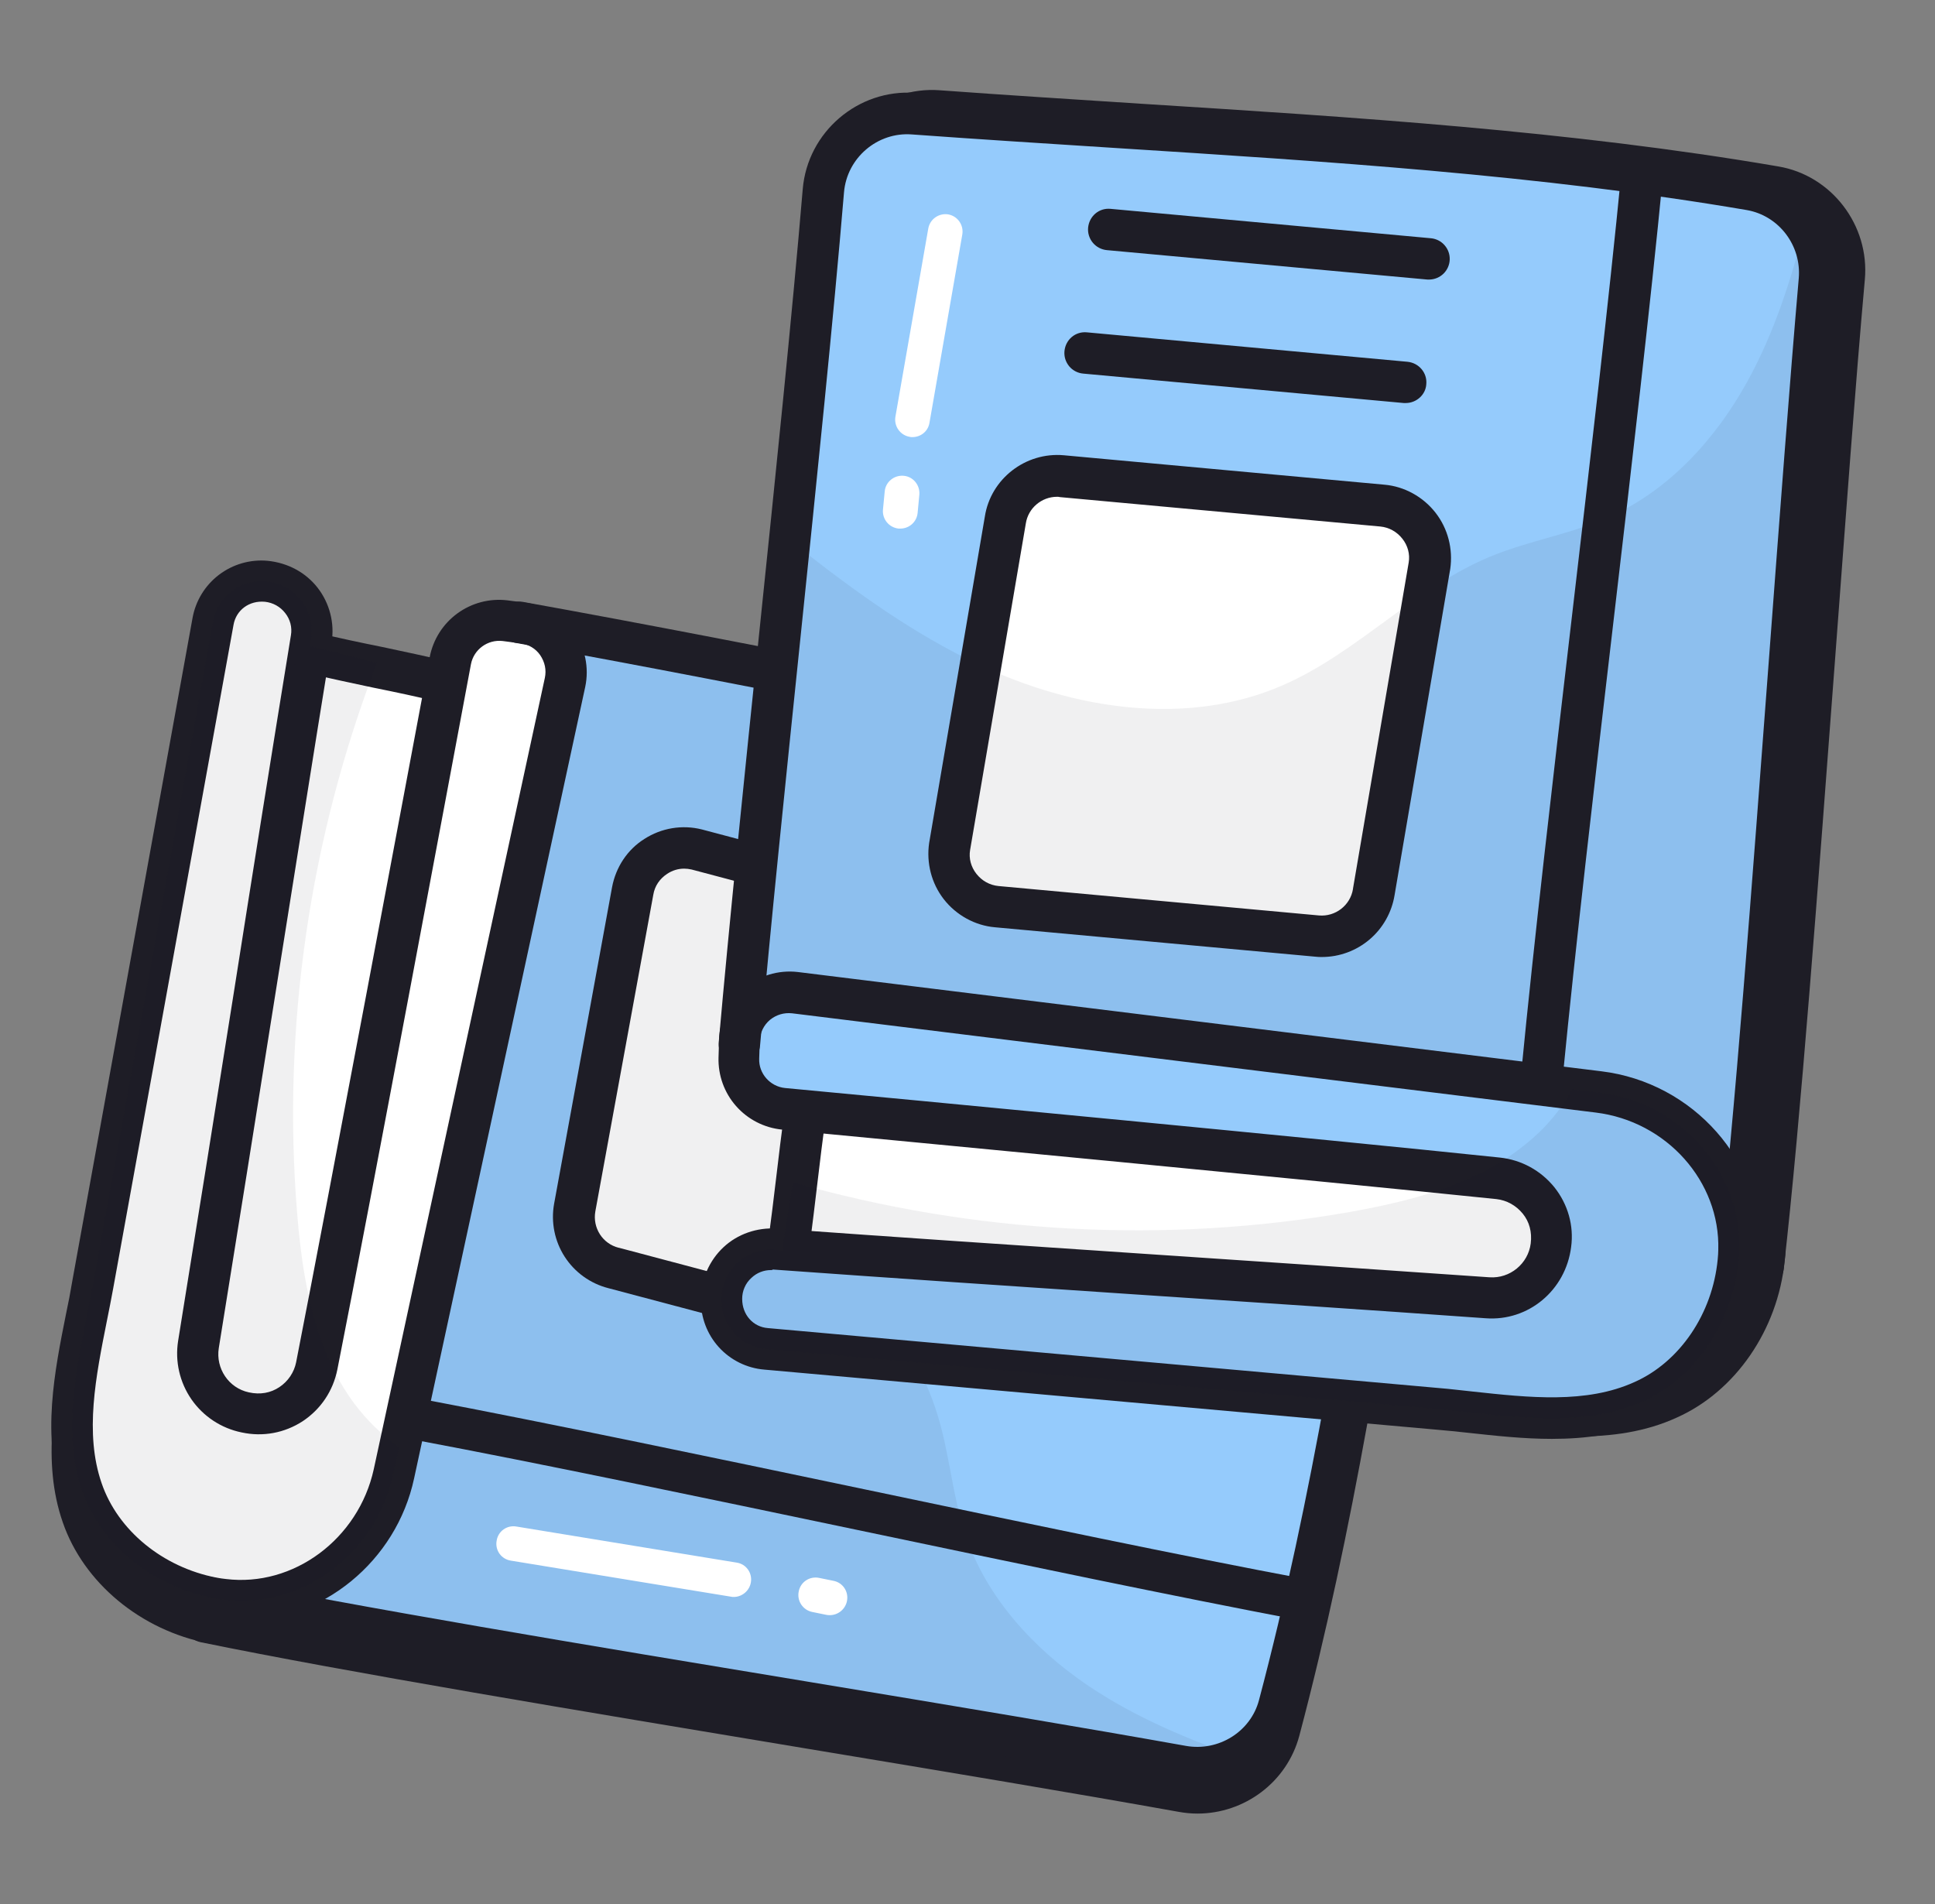 <svg width="63" height="62" viewBox="0 0 63 62" fill="none" xmlns="http://www.w3.org/2000/svg">
<rect x="0" y="0" width="63" height="62" fill="#808080" stroke="none"/>
<path d="M16.904 21.078C24.86 22.506 36.462 24.911 44.325 26.301C45.809 26.564 46.805 27.964 46.56 29.448C45.086 38.391 43.968 47.616 41.648 56.362C41.281 57.743 39.91 58.597 38.501 58.344C30.018 56.813 14.518 54.436 6.674 52.82" fill="#1E1D26"/>
<path d="M38.988 59.048C38.791 59.048 38.584 59.029 38.378 58.992C35.08 58.4 30.75 57.676 26.165 56.916C18.876 55.704 11.342 54.454 6.532 53.468C6.445 53.45 6.363 53.415 6.289 53.365C6.216 53.316 6.153 53.252 6.104 53.178C6.055 53.104 6.021 53.02 6.004 52.933C5.988 52.846 5.988 52.757 6.006 52.669C6.024 52.583 6.059 52.5 6.109 52.426C6.158 52.353 6.222 52.29 6.296 52.241C6.37 52.192 6.454 52.158 6.541 52.142C6.628 52.125 6.718 52.126 6.805 52.143C11.586 53.13 19.111 54.379 26.381 55.582C30.975 56.343 35.306 57.066 38.612 57.658C39.674 57.846 40.717 57.197 40.989 56.173C42.736 49.588 43.807 42.618 44.85 35.883C45.179 33.731 45.526 31.496 45.883 29.326C46.071 28.217 45.31 27.156 44.202 26.958C40.097 26.235 34.902 25.22 29.876 24.234C25.301 23.342 20.576 22.412 16.781 21.735C16.693 21.719 16.61 21.686 16.535 21.638C16.46 21.59 16.395 21.527 16.345 21.454C16.294 21.381 16.258 21.298 16.24 21.211C16.221 21.124 16.22 21.034 16.236 20.946C16.302 20.58 16.659 20.336 17.025 20.401C20.839 21.087 25.564 22.008 30.148 22.91C35.165 23.887 40.35 24.901 44.446 25.624C46.287 25.953 47.537 27.71 47.227 29.542C46.87 31.712 46.522 33.929 46.193 36.08C45.151 42.853 44.07 49.851 42.304 56.512C41.9 58.033 40.51 59.048 38.988 59.048Z" fill="#1E1D26"/>
<path d="M6.918 52.848C5.029 52.481 3.301 51.157 2.672 49.344C1.929 47.202 2.634 44.807 3.019 42.665C3.461 40.213 3.912 37.752 4.353 35.291C5.217 30.547 6.072 25.803 6.936 21.059C7.008 20.665 7.224 20.313 7.542 20.071C7.86 19.83 8.258 19.716 8.656 19.753H8.693C9.623 19.837 10.29 20.702 10.14 21.622C8.9 29.26 7.716 36.963 6.476 44.6C6.307 45.614 6.974 46.582 7.979 46.807C7.989 46.807 8.007 46.817 8.017 46.817C8.269 46.872 8.529 46.876 8.782 46.828C9.036 46.781 9.277 46.684 9.492 46.542C9.708 46.4 9.892 46.217 10.036 46.003C10.179 45.789 10.278 45.548 10.328 45.295C11.427 39.715 13.85 26.723 14.677 22.327C14.837 21.491 15.607 20.927 16.453 21.021L17.026 21.096C17.965 21.209 18.604 22.111 18.406 23.031L15.87 34.783C14.865 39.452 13.85 44.121 12.845 48.799C12.291 51.373 9.896 53.214 7.284 52.904C7.153 52.885 7.04 52.867 6.918 52.848Z" fill="#1E1D26"/>
<path d="M7.847 53.609C7.631 53.609 7.415 53.6 7.199 53.571C7.067 53.553 6.936 53.534 6.795 53.506C4.587 53.083 2.718 51.533 2.042 49.56C1.356 47.587 1.788 45.455 2.164 43.576C2.239 43.229 2.305 42.881 2.361 42.543L6.278 20.937C6.494 19.772 7.546 18.964 8.721 19.077C9.388 19.143 9.97 19.462 10.355 19.96C10.74 20.458 10.909 21.106 10.806 21.735C10.177 25.587 9.566 29.467 8.956 33.346C8.354 37.141 7.753 40.937 7.143 44.713C7.039 45.37 7.462 46.009 8.12 46.15C8.495 46.235 8.833 46.169 9.115 45.981C9.397 45.793 9.594 45.511 9.66 45.173C10.731 39.744 13.051 27.306 14.009 22.215C14.115 21.642 14.436 21.131 14.906 20.787C15.375 20.443 15.959 20.292 16.537 20.364L17.11 20.43C17.748 20.505 18.321 20.852 18.697 21.369C19.073 21.895 19.204 22.553 19.073 23.173L13.493 48.94C12.901 51.664 10.496 53.609 7.847 53.609ZM7.049 52.181C7.152 52.2 7.255 52.219 7.359 52.228C9.566 52.491 11.689 50.922 12.178 48.658L17.748 22.891C17.805 22.628 17.748 22.374 17.598 22.149C17.524 22.042 17.428 21.952 17.316 21.886C17.204 21.819 17.079 21.777 16.95 21.764L16.358 21.698C15.87 21.641 15.419 21.97 15.325 22.449C14.376 27.541 12.046 39.988 10.975 45.417C10.834 46.113 10.44 46.705 9.848 47.099C9.256 47.484 8.552 47.616 7.856 47.465C6.457 47.165 5.564 45.859 5.79 44.487C6.4 40.711 7.002 36.916 7.603 33.121C8.213 29.241 8.833 25.361 9.453 21.51C9.475 21.383 9.47 21.253 9.437 21.128C9.405 21.003 9.346 20.887 9.266 20.787C9.106 20.58 8.871 20.448 8.608 20.42C8.091 20.373 7.669 20.693 7.584 21.172L3.667 42.778C3.601 43.125 3.535 43.482 3.46 43.839C3.103 45.634 2.727 47.494 3.291 49.119C3.836 50.65 5.301 51.843 7.049 52.181Z" fill="#1E1D26"/>
<path d="M38.498 57.686C30.448 56.23 15.662 53.9 7.893 52.407C7.527 52.331 7.16 52.256 6.803 52.191L6.672 52.162L6.813 51.721L16.892 20.43C20.904 21.153 28.936 23.013 32.806 23.671C36.62 24.319 40.415 24.967 44.313 25.653C45.788 25.916 46.793 27.315 46.549 28.8C45.253 36.662 44.229 44.751 42.425 52.529C42.181 53.591 41.921 54.649 41.645 55.704C41.474 56.352 41.069 56.914 40.509 57.282C39.936 57.658 39.222 57.818 38.498 57.686Z" fill="#95CBFC"/>
<path d="M38.5 57.518C30.449 56.062 15.663 53.732 7.895 52.239L10.393 45.484L42.427 52.361C42.182 53.423 41.922 54.481 41.647 55.536C41.281 56.917 39.9 57.772 38.5 57.518Z" fill="#95CBFC"/>
<path d="M19.975 41.285L30.384 44.047C31.342 44.282 32.3 43.672 32.479 42.704L34.367 32.389C34.526 31.506 33.972 30.642 33.099 30.426L22.69 27.664C22.464 27.608 22.229 27.598 21.999 27.636C21.769 27.674 21.549 27.758 21.353 27.884C21.157 28.01 20.988 28.174 20.858 28.367C20.728 28.561 20.638 28.779 20.595 29.008L18.707 39.322C18.547 40.205 19.102 41.06 19.975 41.285Z" fill="white"/>
<path d="M38.5 57.686C30.449 56.23 15.663 53.9 7.894 52.407C7.528 52.331 7.162 52.256 6.805 52.191C6.805 52.031 6.814 51.871 6.823 51.721L16.903 20.43C20.914 21.153 28.946 23.013 32.816 23.671C31.21 25.371 29.679 27.137 28.505 29.147C26.776 32.088 25.874 35.704 26.955 38.936C27.791 41.453 29.726 43.501 30.515 46.038C30.919 47.325 31.003 48.696 31.436 49.983C32.121 52.012 33.643 53.675 35.419 54.877C36.978 55.929 38.725 56.653 40.51 57.273C39.937 57.658 39.223 57.818 38.5 57.686Z" fill="#1E1D26" fill-opacity="0.063"/>
<path d="M6.156 46.358C5.283 45.512 4.869 44.272 4.775 43.06C4.681 41.839 4.888 40.627 5.095 39.425L6.757 29.674C7.274 26.659 7.791 23.624 8.899 20.778C8.899 20.768 9.397 20.872 10.102 21.041C10.722 21.182 11.511 21.379 12.281 21.586C13.145 21.811 13.981 22.055 14.536 22.253C14.874 22.375 15.109 22.478 15.174 22.553C15.635 23.098 15.249 24.009 15.137 24.611C14.902 25.766 14.77 26.94 14.648 28.115C14.216 32.304 13.775 36.494 13.333 40.674C13.211 41.905 13.07 43.154 12.638 44.31C12.422 44.883 12.121 45.437 11.727 45.916C11.332 46.405 10.853 46.799 10.29 47.062C8.927 47.701 7.218 47.391 6.156 46.358Z" fill="white"/>
<path d="M7.265 52.08C7.143 52.071 7.03 52.052 6.918 52.024C5.029 51.667 3.301 50.342 2.672 48.529C1.929 46.387 2.634 43.992 3.019 41.85C3.47 39.389 3.912 36.937 4.363 34.476C5.217 29.732 6.082 24.988 6.936 20.235C7.008 19.841 7.224 19.489 7.542 19.247C7.86 19.005 8.258 18.892 8.656 18.929H8.684C9.614 19.023 10.281 19.878 10.13 20.808C10.121 20.883 10.102 20.967 10.093 21.042C8.872 28.595 7.697 36.223 6.467 43.776C6.298 44.79 6.965 45.758 7.97 45.974C7.979 45.974 7.998 45.983 8.007 45.983C9.069 46.218 10.102 45.532 10.318 44.461C10.365 44.208 10.422 43.945 10.478 43.663C11.568 38.045 13.644 26.979 14.527 22.254C14.583 21.982 14.621 21.738 14.668 21.512C14.827 20.676 15.598 20.103 16.443 20.206L17.016 20.281C17.956 20.394 18.594 21.296 18.397 22.217L15.861 33.968C14.912 38.355 13.963 42.742 13.014 47.139C12.949 47.42 12.892 47.702 12.826 47.984C12.272 50.558 9.886 52.399 7.265 52.08Z" fill="white"/>
<path d="M38.988 58.234C38.791 58.234 38.584 58.215 38.378 58.178C35.08 57.586 30.75 56.862 26.165 56.102C18.876 54.89 11.342 53.64 6.532 52.654C6.445 52.636 6.363 52.601 6.289 52.551C6.216 52.502 6.153 52.438 6.104 52.364C6.055 52.289 6.021 52.206 6.004 52.119C5.988 52.032 5.988 51.942 6.006 51.855C6.024 51.769 6.059 51.686 6.109 51.612C6.158 51.539 6.222 51.476 6.296 51.427C6.37 51.378 6.454 51.344 6.541 51.328C6.628 51.311 6.718 51.312 6.805 51.329C11.586 52.316 19.111 53.565 26.381 54.767C30.975 55.529 35.306 56.252 38.612 56.844C39.674 57.032 40.717 56.383 40.989 55.359C42.736 48.774 43.807 41.813 44.85 35.078C45.179 32.917 45.526 30.691 45.883 28.521C46.071 27.412 45.31 26.351 44.202 26.154C40.097 25.43 34.902 24.416 29.876 23.429C25.301 22.537 20.576 21.607 16.781 20.931C16.693 20.915 16.61 20.882 16.535 20.834C16.46 20.785 16.395 20.723 16.345 20.649C16.294 20.576 16.258 20.493 16.24 20.406C16.221 20.319 16.22 20.229 16.236 20.142C16.302 19.775 16.659 19.531 17.025 19.597C20.839 20.282 25.564 21.203 30.148 22.105C35.165 23.082 40.35 24.096 44.446 24.82C46.287 25.139 47.537 26.905 47.227 28.737C46.87 30.907 46.522 33.133 46.193 35.285C45.151 42.057 44.07 49.056 42.304 55.707C41.9 57.219 40.51 58.234 38.988 58.234Z" fill="#1E1D26"/>
<path d="M7.837 52.791C7.621 52.791 7.405 52.782 7.189 52.754C7.058 52.735 6.926 52.716 6.785 52.688C4.578 52.265 2.708 50.715 2.032 48.743C1.346 46.77 1.778 44.637 2.154 42.759C2.229 42.411 2.295 42.063 2.351 41.725L6.269 20.119C6.37 19.56 6.677 19.059 7.129 18.715C7.581 18.371 8.145 18.208 8.711 18.259C9.378 18.325 9.96 18.644 10.345 19.142C10.731 19.64 10.9 20.288 10.796 20.918C10.167 24.779 9.556 28.668 8.936 32.547C8.335 36.333 7.734 40.119 7.123 43.895C7.02 44.553 7.443 45.192 8.1 45.333C8.476 45.417 8.814 45.351 9.096 45.163C9.378 44.976 9.575 44.684 9.641 44.356C10.749 38.7 13.248 25.352 13.99 21.397C14.099 20.826 14.42 20.317 14.889 19.974C15.358 19.63 15.94 19.477 16.517 19.546L17.09 19.621C17.729 19.697 18.302 20.044 18.678 20.561C19.054 21.087 19.185 21.744 19.054 22.364L13.483 48.132C12.901 50.847 10.486 52.791 7.837 52.791ZM7.039 51.364C7.142 51.382 7.246 51.401 7.349 51.41C9.556 51.683 11.67 50.105 12.168 47.841L17.739 22.073C17.795 21.81 17.739 21.556 17.588 21.331C17.514 21.224 17.418 21.134 17.306 21.068C17.194 21.001 17.069 20.96 16.94 20.946L16.367 20.871C15.879 20.814 15.428 21.143 15.334 21.622C14.592 25.577 12.102 38.935 10.984 44.59C10.843 45.286 10.449 45.877 9.857 46.272C9.265 46.657 8.561 46.789 7.866 46.638C7.204 46.503 6.62 46.118 6.235 45.564C5.85 45.009 5.694 44.327 5.799 43.66C6.409 39.894 7.011 36.108 7.612 32.322C8.223 28.433 8.842 24.553 9.472 20.683C9.494 20.556 9.488 20.426 9.456 20.301C9.423 20.176 9.365 20.06 9.284 19.959C9.124 19.753 8.889 19.621 8.626 19.593C8.11 19.546 7.687 19.866 7.603 20.345L3.685 41.951C3.619 42.298 3.554 42.655 3.479 43.012C3.122 44.806 2.746 46.666 3.309 48.292C3.836 49.832 5.301 51.025 7.039 51.364Z" fill="#1E1D26"/>
<path d="M42.455 52.763C42.417 52.763 42.37 52.763 42.332 52.754C38.218 51.974 32.976 50.875 27.913 49.813C22.849 48.752 17.617 47.653 13.512 46.882C13.424 46.867 13.341 46.834 13.267 46.785C13.192 46.737 13.128 46.674 13.078 46.6C13.028 46.527 12.993 46.444 12.976 46.357C12.959 46.27 12.959 46.18 12.976 46.093C12.992 46.006 13.025 45.922 13.073 45.848C13.122 45.774 13.185 45.709 13.258 45.66C13.332 45.61 13.414 45.575 13.502 45.558C13.589 45.54 13.678 45.54 13.765 45.558C17.88 46.338 23.122 47.437 28.185 48.498C33.248 49.56 38.481 50.659 42.586 51.429C42.952 51.495 43.197 51.852 43.121 52.218C43.056 52.538 42.774 52.763 42.455 52.763ZM14.46 22.872C14.414 22.872 14.357 22.862 14.31 22.853C13.568 22.684 12.873 22.533 12.168 22.392C11.464 22.242 10.759 22.092 10.017 21.923C9.651 21.838 9.425 21.481 9.51 21.115C9.594 20.748 9.951 20.523 10.318 20.608C11.06 20.777 11.755 20.927 12.46 21.068C13.164 21.218 13.869 21.369 14.62 21.538C14.987 21.622 15.212 21.979 15.127 22.346C15.052 22.655 14.771 22.872 14.46 22.872ZM30.797 44.769C30.609 44.769 30.412 44.75 30.224 44.703L19.806 41.941C19.22 41.791 18.712 41.425 18.384 40.916C18.057 40.408 17.934 39.794 18.04 39.198L19.928 28.884C20.05 28.235 20.426 27.662 20.98 27.315C21.534 26.958 22.21 26.845 22.849 27.005L33.267 29.767C34.479 30.067 35.249 31.27 35.024 32.51L33.136 42.824C33.014 43.472 32.638 44.045 32.084 44.393C31.698 44.637 31.247 44.769 30.797 44.769ZM22.276 28.282C22.079 28.282 21.891 28.339 21.722 28.451C21.478 28.611 21.318 28.846 21.271 29.128L19.383 39.442C19.289 39.978 19.618 40.495 20.144 40.626H20.153L30.562 43.388C30.834 43.454 31.116 43.407 31.36 43.247C31.605 43.087 31.764 42.852 31.811 42.571L33.699 32.256C33.793 31.721 33.465 31.204 32.938 31.072L22.52 28.311C22.436 28.292 22.352 28.282 22.276 28.282ZM36.414 44.487C36.377 44.487 36.33 44.487 36.292 44.478C36.115 44.444 35.959 44.343 35.857 44.195C35.755 44.047 35.716 43.865 35.747 43.688L37.635 33.374C37.651 33.286 37.684 33.203 37.733 33.128C37.781 33.053 37.843 32.988 37.917 32.938C37.99 32.887 38.073 32.851 38.16 32.833C38.247 32.814 38.337 32.813 38.425 32.829C38.791 32.895 39.035 33.252 38.969 33.618L37.081 43.933C37.015 44.261 36.734 44.487 36.414 44.487ZM40.341 45.614C40.303 45.614 40.256 45.614 40.219 45.605C40.042 45.572 39.886 45.47 39.784 45.322C39.682 45.175 39.642 44.993 39.674 44.816L41.562 34.501C41.628 34.135 41.985 33.891 42.351 33.956C42.718 34.022 42.962 34.379 42.896 34.745L41.008 45.06C40.952 45.389 40.66 45.614 40.341 45.614Z" fill="#1E1D26"/>
<path d="M7.265 52.08C7.143 52.071 7.03 52.052 6.918 52.024C5.029 51.667 3.301 50.342 2.672 48.529C1.929 46.387 2.634 43.992 3.019 41.85C3.47 39.389 3.912 36.937 4.363 34.476C5.217 29.732 6.082 24.988 6.936 20.235C7.008 19.841 7.224 19.489 7.542 19.247C7.86 19.005 8.258 18.892 8.656 18.929H8.684C9.614 19.023 10.281 19.878 10.13 20.808C10.121 20.883 10.102 20.967 10.093 21.042C10.713 21.183 11.502 21.381 12.272 21.587C10.083 27.28 9.172 33.471 9.679 39.558C9.792 40.948 9.999 42.367 10.469 43.663C10.722 44.386 11.07 45.072 11.53 45.692C11.941 46.241 12.436 46.723 12.995 47.12C12.93 47.402 12.873 47.684 12.808 47.965C12.272 50.558 9.886 52.399 7.265 52.08Z" fill="#1E1D26" fill-opacity="0.063"/>
<path d="M24.877 33.911C25.581 25.851 26.934 14.08 27.611 6.133C27.67 5.413 28.011 4.745 28.56 4.275C29.109 3.805 29.821 3.572 30.541 3.625C39.578 4.292 48.869 4.573 57.784 6.095C59.193 6.339 60.17 7.626 60.038 9.054C59.268 17.64 58.301 33.291 57.399 41.247" fill="#1E1D26"/>
<path d="M57.409 41.915H57.334C57.245 41.905 57.16 41.878 57.082 41.834C57.004 41.791 56.936 41.733 56.881 41.663C56.826 41.593 56.785 41.513 56.761 41.427C56.737 41.341 56.731 41.252 56.742 41.163C57.296 36.316 57.86 28.707 58.405 21.352C58.752 16.711 59.081 12.324 59.372 8.98C59.466 7.909 58.724 6.932 57.672 6.753C50.955 5.617 43.919 5.175 37.118 4.743C34.939 4.602 32.694 4.461 30.495 4.302C29.378 4.217 28.382 5.072 28.288 6.19C27.94 10.342 27.395 15.612 26.869 20.703C26.39 25.335 25.892 30.125 25.554 33.968C25.526 34.343 25.197 34.616 24.822 34.578C24.733 34.572 24.646 34.547 24.567 34.507C24.488 34.466 24.418 34.41 24.361 34.341C24.304 34.273 24.261 34.194 24.235 34.109C24.21 34.023 24.201 33.934 24.211 33.846C24.549 29.985 25.047 25.194 25.526 20.553C26.052 15.471 26.597 10.21 26.945 6.068C27.104 4.208 28.739 2.798 30.599 2.939C32.788 3.099 35.033 3.24 37.203 3.381C44.041 3.813 51.115 4.255 57.898 5.419C59.635 5.711 60.875 7.336 60.716 9.102C60.415 12.437 60.096 16.814 59.748 21.445C59.194 28.81 58.63 36.429 58.076 41.304C58.038 41.661 57.747 41.915 57.409 41.915Z" fill="#1E1D26"/>
<path d="M57.42 41.004C57.232 42.92 56.068 44.761 54.32 45.55C52.254 46.49 49.802 46.001 47.632 45.804C45.142 45.578 42.653 45.362 40.173 45.137C35.373 44.705 30.563 44.273 25.763 43.85C24.936 43.775 24.307 43.08 24.307 42.253V42.215C24.307 41.276 25.105 40.534 26.035 40.609C33.748 41.154 41.535 41.652 49.248 42.197C50.281 42.272 51.183 41.53 51.305 40.506V40.468C51.436 39.388 50.666 38.42 49.586 38.307C43.931 37.716 30.779 36.466 26.326 36.044C25.481 35.959 24.842 35.236 24.87 34.39L24.889 33.808C24.917 32.859 25.753 32.145 26.693 32.258C30.666 32.746 34.649 33.244 38.623 33.733C43.367 34.315 48.111 34.907 52.845 35.489C55.457 35.809 57.514 38.026 57.43 40.656C57.439 40.759 57.439 40.882 57.42 41.004Z" fill="#1E1D26"/>
<path d="M51.342 46.771C50.412 46.771 49.491 46.668 48.627 46.574C48.27 46.536 47.922 46.499 47.575 46.471L25.706 44.517C25.137 44.47 24.607 44.21 24.224 43.788C23.84 43.366 23.631 42.814 23.639 42.243C23.639 41.577 23.911 40.966 24.372 40.534C24.832 40.102 25.461 39.886 26.1 39.923C29.999 40.205 33.916 40.459 37.833 40.722C41.666 40.975 45.499 41.238 49.312 41.501C49.98 41.539 50.571 41.06 50.656 40.402C50.703 40.026 50.609 39.688 50.393 39.425C50.177 39.162 49.876 38.993 49.538 38.956C43.827 38.364 30.29 37.077 26.279 36.692C25.701 36.635 25.166 36.361 24.782 35.925C24.399 35.489 24.195 34.924 24.212 34.343L24.231 33.761C24.25 33.122 24.541 32.511 25.029 32.098C25.518 31.685 26.157 31.487 26.795 31.563L52.957 34.794C55.954 35.16 58.227 37.734 58.133 40.656C58.133 40.787 58.124 40.928 58.105 41.06C57.88 43.296 56.508 45.297 54.601 46.151C53.559 46.63 52.45 46.771 51.342 46.771ZM25.922 41.276C25.687 41.276 25.461 41.361 25.283 41.529C25.187 41.616 25.111 41.722 25.059 41.84C25.007 41.958 24.981 42.086 24.982 42.215C24.982 42.732 25.339 43.127 25.818 43.164L47.687 45.118C48.044 45.146 48.401 45.193 48.768 45.231C50.59 45.428 52.469 45.635 54.038 44.921C55.513 44.263 56.574 42.694 56.743 40.928C56.752 40.825 56.762 40.722 56.762 40.618C56.828 38.392 55.08 36.429 52.77 36.147L26.607 32.915C26.344 32.887 26.091 32.962 25.884 33.131C25.687 33.3 25.565 33.545 25.555 33.808L25.537 34.39C25.518 34.879 25.893 35.301 26.382 35.348C30.393 35.724 43.93 37.011 49.651 37.612C50.355 37.687 50.985 38.035 51.426 38.58C51.868 39.134 52.056 39.829 51.971 40.524C51.792 41.943 50.571 42.948 49.19 42.845C45.377 42.572 41.544 42.319 37.72 42.065C33.803 41.802 29.877 41.539 25.978 41.267C25.969 41.276 25.94 41.276 25.922 41.276Z" fill="#1E1D26"/>
<path d="M59.4 9.111C58.667 17.265 57.681 32.202 56.892 40.064C56.854 40.44 56.807 40.816 56.779 41.173C56.77 41.22 56.77 41.257 56.76 41.304L56.309 41.201L24.238 33.977C24.595 29.919 25.732 21.756 26.032 17.838C26.333 13.987 26.634 10.135 26.972 6.199C27.031 5.479 27.372 4.811 27.921 4.342C28.47 3.872 29.182 3.638 29.903 3.691C37.85 4.283 45.995 4.565 53.914 5.664C54.994 5.814 56.074 5.974 57.155 6.162C57.84 6.274 58.423 6.641 58.827 7.148C59.24 7.683 59.466 8.379 59.4 9.111Z" fill="#95CBFC"/>
<path d="M59.231 9.131C58.498 17.285 57.512 32.221 56.723 40.084L49.772 38.205L53.736 5.684C54.816 5.834 55.896 5.994 56.977 6.181C58.386 6.416 59.353 7.703 59.231 9.131Z" fill="#95CBFC"/>
<path d="M44.728 29.037L46.541 18.421C46.691 17.444 45.987 16.552 45.01 16.458L34.573 15.5C33.681 15.415 32.873 16.045 32.732 16.937L30.919 27.552C30.768 28.529 31.473 29.422 32.45 29.516L42.886 30.474C43.788 30.558 44.587 29.929 44.728 29.037Z" fill="white"/>
<path d="M59.4 9.112C58.667 17.266 57.681 32.202 56.892 40.065C56.854 40.441 56.807 40.816 56.779 41.173L56.309 41.202L24.238 33.977C24.595 29.919 25.732 21.756 26.032 17.839C27.874 19.285 29.762 20.648 31.876 21.643C34.957 23.099 38.649 23.672 41.767 22.31C44.2 21.249 46.07 19.135 48.522 18.121C49.771 17.604 51.124 17.397 52.364 16.843C54.327 15.979 55.849 14.307 56.882 12.437C57.793 10.793 58.357 8.98 58.817 7.148C59.24 7.684 59.466 8.379 59.4 9.112Z" fill="#1E1D26" fill-opacity="0.063"/>
<path d="M51.021 42.337C50.26 43.286 49.057 43.812 47.864 44.01C46.662 44.207 45.431 44.113 44.21 44.019C40.922 43.756 37.635 43.502 34.356 43.239C31.312 42.995 28.241 42.751 25.31 41.905C25.3 41.905 25.357 41.407 25.469 40.684C25.554 40.055 25.685 39.247 25.817 38.467C25.967 37.584 26.127 36.729 26.277 36.166C26.371 35.818 26.456 35.574 26.521 35.508C27.019 35.001 27.968 35.301 28.579 35.367C29.753 35.499 30.927 35.527 32.111 35.536C36.319 35.593 40.528 35.649 44.736 35.715C45.976 35.733 47.226 35.752 48.419 36.081C49.011 36.25 49.593 36.494 50.1 36.842C50.617 37.19 51.058 37.631 51.378 38.166C52.111 39.463 51.96 41.191 51.021 42.337Z" fill="white"/>
<path d="M56.63 40.723C56.63 40.845 56.621 40.958 56.602 41.08C56.414 42.996 55.249 44.838 53.502 45.627C51.435 46.557 48.983 46.078 46.813 45.88C44.324 45.655 41.835 45.439 39.355 45.214C34.554 44.781 29.745 44.359 24.944 43.926C24.118 43.851 23.488 43.156 23.488 42.33V42.301C23.498 41.362 24.287 40.62 25.226 40.695C25.301 40.704 25.386 40.704 25.47 40.714C33.098 41.249 40.801 41.738 48.439 42.282C49.472 42.358 50.374 41.616 50.496 40.592C50.496 40.582 50.505 40.563 50.496 40.554C50.637 39.474 49.857 38.506 48.777 38.394C48.523 38.365 48.251 38.337 47.959 38.309C42.267 37.727 31.06 36.656 26.269 36.205C25.997 36.176 25.743 36.158 25.517 36.13C24.672 36.045 24.033 35.331 24.061 34.476L24.08 33.894C24.108 32.945 24.944 32.231 25.884 32.344C29.857 32.832 33.84 33.321 37.814 33.819C42.276 34.373 46.729 34.927 51.182 35.462C51.473 35.5 51.755 35.538 52.046 35.566C54.657 35.876 56.715 38.093 56.63 40.723Z" fill="#95CBFC"/>
<path d="M56.591 42H56.516C56.428 41.99 56.342 41.962 56.264 41.919C56.186 41.876 56.118 41.818 56.063 41.748C56.008 41.678 55.967 41.598 55.943 41.512C55.919 41.426 55.913 41.336 55.924 41.248C56.478 36.401 57.042 28.792 57.596 21.427C57.944 16.786 58.273 12.409 58.564 9.064C58.658 7.994 57.916 7.017 56.864 6.838C50.147 5.692 43.111 5.251 36.31 4.818C34.13 4.678 31.885 4.537 29.687 4.377C28.569 4.292 27.573 5.138 27.479 6.265C27.132 10.417 26.587 15.678 26.061 20.769C25.582 25.401 25.084 30.192 24.746 34.043C24.717 34.419 24.389 34.691 24.013 34.654C23.924 34.647 23.838 34.623 23.758 34.582C23.679 34.541 23.609 34.485 23.552 34.417C23.495 34.348 23.453 34.269 23.427 34.184C23.401 34.099 23.393 34.009 23.402 33.921C23.741 30.06 24.238 25.269 24.717 20.628C25.244 15.546 25.788 10.286 26.136 6.152C26.296 4.292 27.94 2.893 29.79 3.024C31.979 3.184 34.224 3.325 36.404 3.466C43.242 3.898 50.316 4.339 57.098 5.504C58.836 5.805 60.076 7.421 59.916 9.187C59.616 12.521 59.297 16.89 58.949 21.53C58.395 28.904 57.831 36.523 57.277 41.398C57.252 41.564 57.17 41.715 57.044 41.825C56.919 41.935 56.758 41.997 56.591 42Z" fill="#1E1D26"/>
<path d="M50.523 46.848C49.593 46.848 48.673 46.745 47.808 46.651C47.451 46.613 47.104 46.575 46.756 46.547L24.887 44.593C24.319 44.547 23.789 44.286 23.405 43.864C23.022 43.442 22.813 42.89 22.82 42.32C22.82 41.653 23.093 41.042 23.553 40.61C24.014 40.178 24.643 39.962 25.282 40C29.19 40.282 33.107 40.545 37.034 40.808C40.857 41.061 44.69 41.324 48.494 41.587C49.161 41.634 49.753 41.146 49.837 40.488C49.885 40.112 49.791 39.774 49.575 39.511C49.358 39.248 49.058 39.079 48.72 39.041C43.008 38.45 29.471 37.163 25.46 36.778C24.882 36.721 24.348 36.447 23.964 36.011C23.58 35.575 23.377 35.01 23.394 34.429L23.412 33.847C23.431 33.208 23.722 32.597 24.211 32.184C24.699 31.771 25.338 31.573 25.977 31.648L52.139 34.88C55.136 35.246 57.409 37.82 57.315 40.742C57.315 40.873 57.306 41.014 57.287 41.146C57.061 43.382 55.69 45.383 53.783 46.237C52.74 46.707 51.632 46.848 50.523 46.848ZM25.103 41.352C24.868 41.352 24.643 41.437 24.465 41.606C24.369 41.693 24.292 41.798 24.241 41.917C24.189 42.035 24.163 42.163 24.164 42.292C24.164 42.809 24.521 43.203 25 43.241L46.869 45.195C47.226 45.223 47.583 45.27 47.949 45.307C49.772 45.505 51.651 45.711 53.219 44.997C54.694 44.34 55.756 42.771 55.925 41.005C55.934 40.901 55.944 40.798 55.944 40.695C56.009 38.468 54.262 36.505 51.951 36.223L25.789 32.992C25.526 32.964 25.272 33.039 25.066 33.208C24.868 33.377 24.746 33.621 24.737 33.884L24.718 34.467C24.699 34.955 25.075 35.378 25.564 35.425C29.575 35.801 43.111 37.088 48.832 37.689C49.537 37.764 50.166 38.111 50.608 38.656C51.049 39.211 51.247 39.906 51.153 40.601C50.974 42.019 49.753 43.025 48.372 42.921C44.568 42.649 40.744 42.395 36.921 42.142C32.994 41.879 29.067 41.615 25.16 41.334C25.15 41.352 25.131 41.352 25.103 41.352Z" fill="#1E1D26"/>
<path d="M50.213 35.583H50.148C50.059 35.575 49.972 35.549 49.893 35.507C49.814 35.466 49.744 35.408 49.688 35.34C49.631 35.27 49.588 35.191 49.562 35.105C49.536 35.02 49.528 34.93 49.537 34.841C49.941 30.67 50.561 25.353 51.162 20.215C51.763 15.076 52.383 9.769 52.787 5.617C52.825 5.241 53.154 4.978 53.529 5.006C53.905 5.044 54.178 5.372 54.14 5.748C53.736 9.919 53.116 15.236 52.515 20.375C51.914 25.513 51.294 30.82 50.89 34.973C50.852 35.32 50.561 35.583 50.213 35.583ZM25.676 41.276C25.648 41.276 25.62 41.276 25.582 41.267C25.404 41.243 25.243 41.149 25.134 41.007C25.025 40.864 24.977 40.684 25 40.506C25.103 39.745 25.188 39.04 25.272 38.336C25.357 37.622 25.442 36.908 25.545 36.147C25.592 35.781 25.939 35.517 26.306 35.565C26.672 35.611 26.935 35.95 26.888 36.325C26.785 37.086 26.7 37.791 26.616 38.495C26.531 39.209 26.447 39.923 26.343 40.684C26.306 41.032 26.015 41.276 25.676 41.276ZM43.046 31.159C42.971 31.159 42.905 31.159 42.83 31.149L32.393 30.191C31.745 30.135 31.134 29.797 30.73 29.28C30.326 28.763 30.157 28.096 30.251 27.448L32.064 16.823C32.252 15.593 33.389 14.71 34.638 14.823L45.075 15.781C45.723 15.837 46.334 16.175 46.737 16.692C47.142 17.209 47.311 17.876 47.217 18.524L45.404 29.148C45.312 29.708 45.025 30.218 44.593 30.586C44.161 30.954 43.613 31.157 43.046 31.159ZM34.413 16.175C33.915 16.175 33.473 16.542 33.398 17.049L31.585 27.674C31.538 27.946 31.613 28.228 31.792 28.453C31.97 28.679 32.224 28.82 32.506 28.848L42.942 29.806C43.478 29.853 43.966 29.477 44.051 28.942V28.932L45.864 18.317C45.911 18.045 45.836 17.763 45.657 17.538C45.479 17.312 45.225 17.171 44.943 17.143L34.507 16.185C34.478 16.175 34.45 16.175 34.413 16.175ZM45.77 13.122H45.704L35.267 12.164C35.179 12.156 35.093 12.131 35.015 12.09C34.937 12.049 34.867 11.993 34.81 11.925C34.754 11.856 34.711 11.778 34.684 11.693C34.658 11.609 34.649 11.52 34.657 11.431C34.694 11.056 35.014 10.783 35.39 10.821L45.826 11.779C46.202 11.817 46.474 12.145 46.437 12.512C46.418 12.85 46.117 13.122 45.77 13.122ZM46.54 9.102H46.474L36.038 8.144C35.95 8.136 35.864 8.11 35.785 8.069C35.707 8.028 35.637 7.972 35.581 7.904C35.524 7.836 35.481 7.757 35.455 7.673C35.428 7.588 35.419 7.499 35.427 7.411C35.465 7.035 35.784 6.763 36.16 6.8L46.597 7.758C46.767 7.776 46.925 7.858 47.036 7.988C47.149 8.118 47.207 8.285 47.2 8.457C47.193 8.628 47.12 8.79 46.998 8.91C46.875 9.03 46.712 9.098 46.54 9.102Z" fill="#1E1D26"/>
<path d="M56.63 40.72C56.63 40.842 56.621 40.955 56.602 41.077C56.414 42.993 55.249 44.834 53.502 45.624C51.435 46.554 48.983 46.075 46.813 45.877C44.324 45.652 41.835 45.436 39.355 45.21C34.554 44.778 29.745 44.355 24.944 43.923C24.118 43.848 23.488 43.153 23.488 42.326V42.298C23.498 41.359 24.287 40.617 25.226 40.692C25.301 40.701 25.386 40.701 25.47 40.711C25.555 40.081 25.686 39.273 25.818 38.494C31.689 40.166 37.936 40.513 43.948 39.461C45.32 39.217 46.719 38.888 47.969 38.306C48.669 37.99 49.318 37.572 49.895 37.066C49.96 37.009 50.026 36.944 50.101 36.878C50.533 36.465 50.9 35.985 51.191 35.469C51.482 35.506 51.764 35.544 52.055 35.572C54.657 35.873 56.715 38.09 56.63 40.72Z" fill="#1E1D26" fill-opacity="0.063"/>
<path d="M29.706 14.232C29.678 14.232 29.641 14.232 29.613 14.222C29.466 14.196 29.336 14.113 29.25 13.992C29.164 13.871 29.129 13.721 29.152 13.574L30.223 7.44C30.279 7.13 30.571 6.933 30.871 6.98C31.181 7.036 31.379 7.327 31.332 7.628L30.261 13.771C30.214 14.044 29.979 14.232 29.706 14.232ZM29.312 17.21H29.256C29.106 17.194 28.969 17.12 28.874 17.004C28.779 16.888 28.734 16.739 28.748 16.59L28.805 15.998C28.833 15.688 29.115 15.462 29.425 15.491C29.735 15.519 29.96 15.8 29.932 16.11L29.876 16.702C29.847 16.994 29.603 17.21 29.312 17.21ZM23.892 51.995C23.863 51.995 23.835 51.995 23.798 51.986L16.63 50.812C16.557 50.801 16.486 50.775 16.423 50.736C16.36 50.697 16.305 50.646 16.262 50.586C16.219 50.525 16.189 50.456 16.173 50.384C16.157 50.311 16.156 50.236 16.17 50.163C16.217 49.853 16.508 49.647 16.818 49.703L23.986 50.877C24.296 50.924 24.502 51.216 24.446 51.526C24.399 51.798 24.155 51.995 23.892 51.995ZM27.02 52.587C26.982 52.587 26.945 52.587 26.907 52.578L26.447 52.484C26.374 52.469 26.304 52.441 26.242 52.399C26.181 52.358 26.128 52.305 26.087 52.243C26.046 52.181 26.017 52.111 26.003 52.038C25.989 51.965 25.99 51.89 26.005 51.817C26.062 51.507 26.362 51.31 26.672 51.375L27.133 51.469C27.443 51.526 27.64 51.826 27.574 52.136C27.518 52.399 27.283 52.587 27.02 52.587Z" fill="white"/>
</svg>
